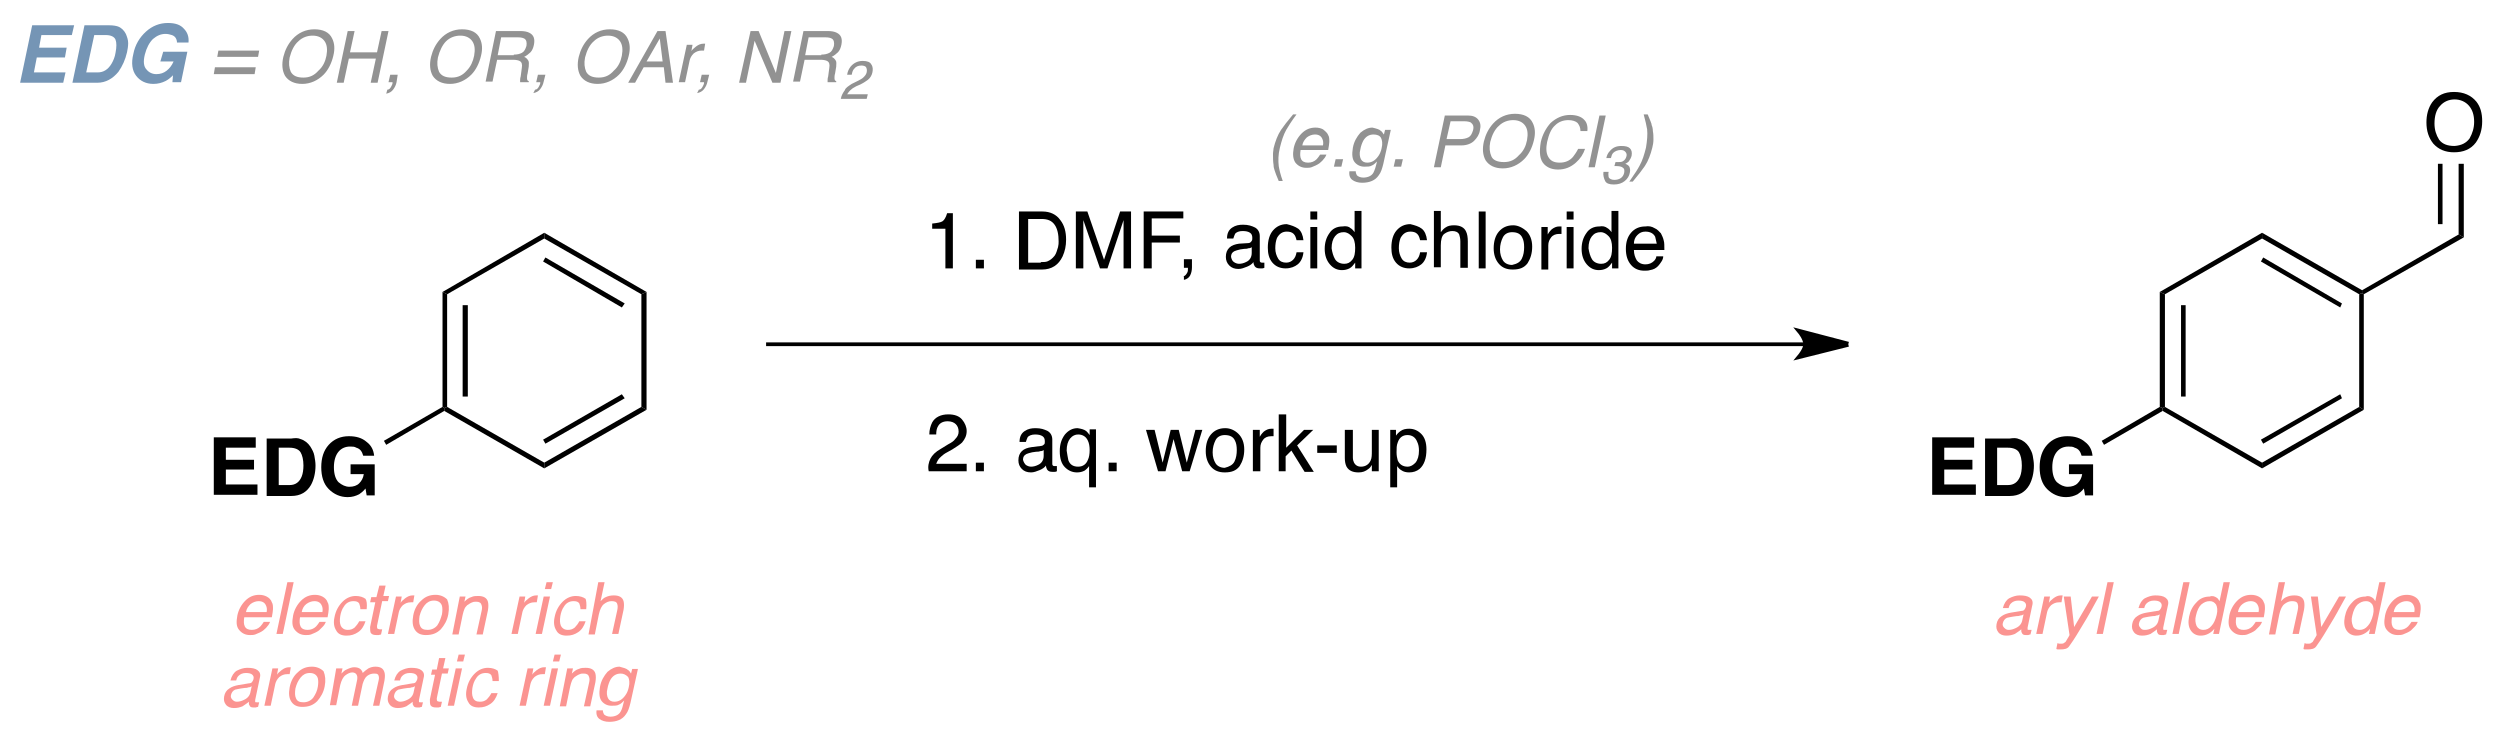 <?xml version="1.0" encoding="utf-8"?>
<!-- Generator: Adobe Illustrator 15.1.0, SVG Export Plug-In . SVG Version: 6.00 Build 0)  -->
<!DOCTYPE svg PUBLIC "-//W3C//DTD SVG 1.1//EN" "http://www.w3.org/Graphics/SVG/1.1/DTD/svg11.dtd">
<svg version="1.1" id="Layer_1" xmlns="http://www.w3.org/2000/svg" xmlns:xlink="http://www.w3.org/1999/xlink" x="0px" y="0px"
	 width="435px" height="127px" viewBox="0 0 435 127" style="enable-background:new 0 0 435 127;" xml:space="preserve">
<style type="text/css">
<![CDATA[
	.st0{clip-path:url(#SVGID_2_);}
	.st1{clip-path:url(#SVGID_4_);}
	.st2{fill:#929292;}
	.st3{fill:#FB9491;}
	.st4{clip-path:url(#SVGID_4_);fill:none;stroke:#000000;stroke-width:0.85;stroke-miterlimit:10;}
	.st5{fill:#7595B5;}
	.st6{clip-path:url(#SVGID_4_);fill:none;stroke:#000000;stroke-width:0.65;stroke-miterlimit:10;}
]]>
</style>
<g>
	<defs>
		<rect id="SVGID_1_" width="435" height="127"/>
	</defs>
	<clipPath id="SVGID_2_">
		<use xlink:href="#SVGID_1_"  style="overflow:visible;"/>
	</clipPath>
	<g class="st0">
		<defs>
			<rect id="SVGID_3_" width="435" height="127"/>
		</defs>
		<clipPath id="SVGID_4_">
			<use xlink:href="#SVGID_3_"  style="overflow:visible;"/>
		</clipPath>
		<line class="st6" x1="314.3" y1="59.9" x2="133.3" y2="59.9"/>
		<path class="st1" d="M321.6,59.9l-8.4,2.1c0,0,1-1.2,1-2.1c0-1-1-2.2-1-2.2L321.6,59.9"/>
		<path class="st4" d="M321.6,59.9l-8.4,2.1c0,0,1-1.2,1-2.1c0-1-1-2.2-1-2.2L321.6,59.9"/>
		<g class="st1">
			<path class="st3" d="M47.3,104.8c0.2,0.3,0.2,0.7,0.2,1.2c0,0.3-0.1,0.8-0.2,1.4h-4.8c-0.1,0.7-0.1,1.2,0.1,1.6
				c0.2,0.4,0.6,0.6,1.2,0.6c0.6,0,1.1-0.2,1.5-0.6c0.2-0.2,0.4-0.5,0.6-0.8H47c-0.1,0.2-0.2,0.5-0.5,0.8c-0.2,0.3-0.5,0.5-0.7,0.7
				c-0.4,0.3-0.9,0.5-1.4,0.7c-0.3,0.1-0.6,0.1-0.9,0.1c-0.8,0-1.4-0.3-1.9-0.9s-0.5-1.4-0.3-2.5c0.2-1,0.7-1.9,1.4-2.6
				c0.7-0.7,1.5-1,2.4-1c0.5,0,0.9,0.1,1.3,0.3S47.2,104.4,47.3,104.8z M46.4,106.5c0.1-0.5,0-0.9-0.1-1.1c-0.2-0.5-0.6-0.8-1.3-0.8
				c-0.5,0-1,0.2-1.4,0.5c-0.4,0.4-0.7,0.8-0.8,1.4H46.4z"/>
			<path class="st3" d="M50,101.3h1.1l-1.9,9h-1.1L50,101.3z"/>
			<path class="st3" d="M57,104.8c0.2,0.3,0.2,0.7,0.2,1.2c0,0.3-0.1,0.8-0.2,1.4h-4.8c-0.1,0.7-0.1,1.2,0.1,1.6
				c0.2,0.4,0.6,0.6,1.2,0.6c0.6,0,1.1-0.2,1.5-0.6c0.2-0.2,0.4-0.5,0.6-0.8h1.1c-0.1,0.2-0.2,0.5-0.5,0.8s-0.5,0.5-0.7,0.7
				c-0.4,0.3-0.9,0.5-1.4,0.7c-0.3,0.1-0.6,0.1-0.9,0.1c-0.8,0-1.4-0.3-1.9-0.9s-0.5-1.4-0.3-2.5c0.2-1,0.7-1.9,1.4-2.6
				c0.7-0.7,1.5-1,2.4-1c0.5,0,0.9,0.1,1.3,0.3S56.9,104.4,57,104.8z M56.1,106.5c0.1-0.5,0-0.9-0.1-1.1c-0.2-0.5-0.6-0.8-1.3-0.8
				c-0.5,0-1,0.2-1.4,0.5s-0.7,0.8-0.8,1.4H56.1z"/>
			<path class="st3" d="M63.8,106h-1.1c0-0.4-0.1-0.7-0.2-1c-0.2-0.3-0.5-0.4-1-0.4c-0.7,0-1.3,0.3-1.7,1c-0.3,0.4-0.5,1-0.6,1.6
				c-0.1,0.7-0.1,1.2,0.1,1.7c0.2,0.4,0.6,0.7,1.2,0.7c0.5,0,0.8-0.1,1.2-0.4c0.3-0.3,0.6-0.7,0.8-1.1h1.1c-0.3,0.9-0.7,1.5-1.3,1.9
				c-0.6,0.4-1.2,0.6-2,0.6c-0.9,0-1.5-0.3-1.8-0.9c-0.4-0.6-0.5-1.4-0.3-2.3c0.2-1.1,0.7-2,1.4-2.7s1.5-1,2.3-1
				c0.7,0,1.3,0.2,1.7,0.5C63.8,104.5,63.9,105.1,63.8,106z"/>
			<path class="st3" d="M66,101.9h1.1l-0.4,1.8h1l-0.2,0.9h-1l-0.9,4.3c0,0.2,0,0.4,0.1,0.5c0.1,0,0.2,0.1,0.4,0.1
				c0.1,0,0.1,0,0.2,0c0.1,0,0.1,0,0.2,0l-0.2,0.9c-0.1,0-0.3,0.1-0.4,0.1c-0.1,0-0.3,0-0.4,0c-0.5,0-0.8-0.1-1-0.4
				c-0.1-0.3-0.1-0.6-0.1-1l0.9-4.3h-0.9l0.2-0.9h0.9L66,101.9z"/>
			<path class="st3" d="M68.9,103.8h1l-0.2,1.1c0.1-0.2,0.4-0.5,0.8-0.8c0.4-0.3,0.8-0.5,1.3-0.5c0,0,0.1,0,0.1,0c0,0,0.1,0,0.2,0
				l-0.2,1.2c-0.1,0-0.1,0-0.2,0s-0.1,0-0.2,0c-0.6,0-1,0.2-1.4,0.5c-0.4,0.4-0.6,0.8-0.7,1.2l-0.8,3.8h-1.1L68.9,103.8z"/>
			<path class="st3" d="M78,106.9c-0.2,1.1-0.7,1.9-1.3,2.6c-0.7,0.7-1.5,1-2.6,1c-0.9,0-1.5-0.3-1.9-0.9c-0.4-0.6-0.5-1.4-0.3-2.5
				c0.2-1.1,0.7-2,1.4-2.6c0.7-0.7,1.5-1,2.5-1c0.8,0,1.5,0.3,2,0.8C78.1,105,78.2,105.8,78,106.9z M76.9,106.9
				c0.1-0.6,0.1-1.1,0-1.5c-0.2-0.6-0.7-0.9-1.4-0.9c-0.7,0-1.2,0.3-1.6,0.8s-0.7,1.1-0.9,1.9c-0.1,0.7-0.1,1.3,0.1,1.7
				c0.2,0.5,0.6,0.7,1.3,0.7c0.7,0,1.3-0.3,1.7-0.8C76.5,108.2,76.7,107.6,76.9,106.9z"/>
			<path class="st3" d="M80,103.8h1l-0.2,0.9c0.4-0.4,0.8-0.7,1.2-0.8c0.4-0.2,0.8-0.2,1.2-0.2c0.9,0,1.5,0.3,1.7,1
				c0.1,0.4,0.1,0.9,0,1.5l-0.9,4.2h-1.1l0.9-4.1c0.1-0.4,0.1-0.7,0-1c-0.1-0.4-0.4-0.6-0.9-0.6c-0.3,0-0.5,0-0.7,0.1
				c-0.3,0.1-0.6,0.3-0.9,0.5c-0.2,0.2-0.4,0.4-0.5,0.7c-0.1,0.2-0.2,0.6-0.3,1l-0.7,3.4h-1.1L80,103.8z"/>
			<path class="st3" d="M90.4,103.8h1l-0.2,1.1c0.1-0.2,0.4-0.5,0.8-0.8c0.4-0.3,0.8-0.5,1.3-0.5c0,0,0.1,0,0.1,0c0,0,0.1,0,0.2,0
				l-0.2,1.2c-0.1,0-0.1,0-0.2,0s-0.1,0-0.2,0c-0.6,0-1,0.2-1.4,0.5c-0.4,0.4-0.6,0.8-0.7,1.2l-0.8,3.8h-1.1L90.4,103.8z"/>
			<path class="st3" d="M94.6,103.8h1.1l-1.4,6.5h-1.1L94.6,103.8z M95.1,101.3h1.1l-0.3,1.2h-1.1L95.1,101.3z"/>
			<path class="st3" d="M102,106H101c0-0.4-0.1-0.7-0.2-1c-0.2-0.3-0.5-0.4-1-0.4c-0.7,0-1.3,0.3-1.7,1c-0.3,0.4-0.5,1-0.6,1.6
				c-0.1,0.7-0.1,1.2,0.1,1.7c0.2,0.4,0.6,0.7,1.2,0.7c0.5,0,0.8-0.1,1.2-0.4c0.3-0.3,0.6-0.7,0.8-1.1h1.1c-0.3,0.9-0.7,1.5-1.3,1.9
				c-0.6,0.4-1.2,0.6-2,0.6c-0.9,0-1.5-0.3-1.8-0.9c-0.4-0.6-0.5-1.4-0.3-2.3c0.2-1.1,0.7-2,1.4-2.7s1.5-1,2.3-1
				c0.7,0,1.3,0.2,1.7,0.5C102,104.5,102.1,105.1,102,106z"/>
			<path class="st3" d="M104.1,101.3h1.1l-0.7,3.3c0.3-0.3,0.6-0.6,0.9-0.7c0.4-0.2,0.9-0.3,1.4-0.3c0.9,0,1.5,0.3,1.7,1
				c0.1,0.4,0.1,0.9,0,1.5l-0.9,4.2h-1.1l0.9-4.1c0.1-0.5,0.1-0.8,0-1.1c-0.1-0.4-0.5-0.5-1-0.5c-0.5,0-0.9,0.2-1.3,0.5
				s-0.7,0.9-0.9,1.8l-0.7,3.5h-1.1L104.1,101.3z"/>
		</g>
		<g class="st1">
			<path class="st3" d="M43.3,118.9c0.3,0,0.5-0.1,0.6-0.3c0.1-0.1,0.1-0.2,0.2-0.4c0.1-0.4,0-0.6-0.2-0.8c-0.2-0.2-0.6-0.3-1.1-0.3
				c-0.6,0-1,0.2-1.3,0.5c-0.2,0.2-0.3,0.4-0.4,0.8h-1c0.2-0.8,0.6-1.4,1.1-1.7c0.6-0.3,1.2-0.5,1.8-0.5c0.8,0,1.4,0.1,1.8,0.4
				s0.6,0.7,0.4,1.4l-0.8,3.8c0,0.1,0,0.2,0,0.3c0,0.1,0.1,0.1,0.3,0.1c0,0,0.1,0,0.2,0s0.1,0,0.2,0l-0.2,0.8
				c-0.2,0-0.3,0.1-0.4,0.1c-0.1,0-0.2,0-0.4,0c-0.4,0-0.6-0.1-0.7-0.4c-0.1-0.1-0.1-0.3-0.1-0.6c-0.3,0.3-0.7,0.5-1.1,0.8
				c-0.5,0.2-0.9,0.3-1.5,0.3c-0.6,0-1.1-0.2-1.4-0.6c-0.3-0.4-0.4-0.8-0.3-1.4c0.1-0.6,0.4-1.1,0.9-1.4c0.4-0.3,1-0.5,1.6-0.6
				L43.3,118.9z M41.2,122.1c0.4,0,0.8-0.1,1.2-0.3c0.7-0.3,1.1-0.8,1.2-1.5l0.2-0.9c-0.2,0.1-0.3,0.2-0.6,0.2
				c-0.2,0.1-0.4,0.1-0.6,0.1l-0.7,0.1c-0.4,0.1-0.7,0.1-1,0.2c-0.4,0.2-0.6,0.5-0.7,0.9c-0.1,0.3,0,0.6,0.2,0.8
				S40.8,122.1,41.2,122.1z"/>
			<path class="st3" d="M47.4,116.3h1l-0.2,1.1c0.1-0.2,0.4-0.5,0.8-0.8c0.4-0.3,0.8-0.5,1.3-0.5c0,0,0.1,0,0.1,0c0,0,0.1,0,0.2,0
				l-0.2,1.2c-0.1,0-0.1,0-0.2,0s-0.1,0-0.2,0c-0.6,0-1,0.2-1.4,0.5c-0.4,0.4-0.6,0.8-0.7,1.2l-0.8,3.8H46L47.4,116.3z"/>
			<path class="st3" d="M56.5,119.4c-0.2,1.1-0.7,1.9-1.3,2.6c-0.7,0.7-1.5,1-2.6,1c-0.9,0-1.5-0.3-1.9-0.9s-0.5-1.4-0.3-2.5
				c0.2-1.1,0.7-2,1.4-2.6c0.7-0.7,1.5-1,2.5-1c0.8,0,1.5,0.3,2,0.8C56.6,117.5,56.7,118.4,56.5,119.4z M55.3,119.5
				c0.1-0.6,0.1-1.1,0-1.5c-0.2-0.6-0.7-0.9-1.4-0.9c-0.7,0-1.2,0.3-1.6,0.8c-0.4,0.5-0.7,1.1-0.9,1.9c-0.1,0.7-0.1,1.3,0.1,1.7
				c0.2,0.5,0.6,0.7,1.3,0.7c0.7,0,1.3-0.3,1.7-0.8C54.9,120.8,55.2,120.2,55.3,119.5z"/>
			<path class="st3" d="M58.5,116.3h1.1l-0.2,0.9c0.3-0.3,0.6-0.6,0.9-0.7c0.4-0.2,0.9-0.4,1.3-0.4c0.5,0,0.9,0.1,1.2,0.4
				c0.1,0.1,0.3,0.4,0.3,0.6c0.3-0.3,0.7-0.6,1-0.8c0.4-0.2,0.8-0.3,1.2-0.3c0.9,0,1.4,0.3,1.6,1c0.1,0.3,0.1,0.8,0,1.4l-0.9,4.4
				h-1.1l1-4.5c0.1-0.4,0-0.7-0.1-0.9c-0.2-0.2-0.4-0.2-0.7-0.2c-0.4,0-0.8,0.1-1.2,0.4c-0.4,0.3-0.6,0.8-0.8,1.4l-0.8,3.8h-1.1
				l0.9-4.3c0.1-0.4,0.1-0.8,0-1c-0.1-0.3-0.4-0.5-0.8-0.5c-0.4,0-0.8,0.2-1.2,0.5c-0.4,0.3-0.7,0.9-0.9,1.7l-0.7,3.5h-1.1
				L58.5,116.3z"/>
			<path class="st3" d="M71.8,118.9c0.3,0,0.5-0.1,0.6-0.3c0.1-0.1,0.1-0.2,0.2-0.4c0.1-0.4,0-0.6-0.2-0.8c-0.2-0.2-0.6-0.3-1.1-0.3
				c-0.6,0-1,0.2-1.3,0.5c-0.2,0.2-0.3,0.4-0.4,0.8h-1c0.2-0.8,0.6-1.4,1.1-1.7c0.6-0.3,1.2-0.5,1.8-0.5c0.8,0,1.4,0.1,1.8,0.4
				s0.6,0.7,0.4,1.4l-0.8,3.8c0,0.1,0,0.2,0,0.3c0,0.1,0.1,0.1,0.3,0.1c0,0,0.1,0,0.2,0s0.1,0,0.2,0l-0.2,0.8
				c-0.2,0-0.3,0.1-0.4,0.1c-0.1,0-0.2,0-0.4,0c-0.4,0-0.6-0.1-0.7-0.4c-0.1-0.1-0.1-0.3-0.1-0.6c-0.3,0.3-0.7,0.5-1.1,0.8
				c-0.5,0.2-0.9,0.3-1.5,0.3c-0.6,0-1.1-0.2-1.4-0.6c-0.3-0.4-0.4-0.8-0.3-1.4c0.1-0.6,0.4-1.1,0.9-1.4c0.4-0.3,1-0.5,1.6-0.6
				L71.8,118.9z M69.6,122.1c0.4,0,0.8-0.1,1.2-0.3c0.7-0.3,1.1-0.8,1.2-1.5l0.2-0.9c-0.2,0.1-0.3,0.2-0.6,0.2
				c-0.2,0.1-0.4,0.1-0.6,0.1l-0.7,0.1c-0.4,0.1-0.7,0.1-1,0.2c-0.4,0.2-0.6,0.5-0.7,0.9c-0.1,0.3,0,0.6,0.2,0.8
				S69.3,122.1,69.6,122.1z"/>
			<path class="st3" d="M76.4,114.5h1.1l-0.4,1.8h1l-0.2,0.9h-1l-0.9,4.3c0,0.2,0,0.4,0.1,0.5c0.1,0,0.2,0.1,0.4,0.1
				c0.1,0,0.1,0,0.2,0c0.1,0,0.1,0,0.2,0l-0.2,0.9c-0.1,0-0.3,0.1-0.4,0.1c-0.1,0-0.3,0-0.4,0c-0.5,0-0.8-0.1-1-0.4
				c-0.1-0.3-0.1-0.6-0.1-1l0.9-4.3H75l0.2-0.9H76L76.4,114.5z"/>
			<path class="st3" d="M79.3,116.3h1.1l-1.4,6.5h-1.1L79.3,116.3z M79.8,113.9h1.1l-0.3,1.2h-1.1L79.8,113.9z"/>
			<path class="st3" d="M86.8,118.5h-1.1c0-0.4-0.1-0.7-0.2-1c-0.2-0.3-0.5-0.4-1-0.4c-0.7,0-1.3,0.3-1.7,1c-0.3,0.4-0.5,1-0.6,1.6
				c-0.1,0.7-0.1,1.2,0.1,1.7s0.6,0.7,1.2,0.7c0.5,0,0.8-0.1,1.2-0.4c0.3-0.3,0.6-0.7,0.8-1.1h1.1c-0.3,0.9-0.7,1.5-1.3,1.9
				c-0.6,0.4-1.2,0.6-2,0.6c-0.9,0-1.5-0.3-1.8-0.9c-0.4-0.6-0.5-1.4-0.3-2.3c0.2-1.1,0.7-2,1.4-2.7s1.5-1,2.3-1
				c0.7,0,1.3,0.2,1.7,0.5C86.7,117,86.8,117.6,86.8,118.5z"/>
			<path class="st3" d="M91.8,116.3h1l-0.2,1.1c0.1-0.2,0.4-0.5,0.8-0.8c0.4-0.3,0.8-0.5,1.3-0.5c0,0,0.1,0,0.1,0c0,0,0.1,0,0.2,0
				l-0.2,1.2c-0.1,0-0.1,0-0.2,0s-0.1,0-0.2,0c-0.6,0-1,0.2-1.4,0.5c-0.4,0.4-0.6,0.8-0.7,1.2l-0.8,3.8h-1.1L91.8,116.3z"/>
			<path class="st3" d="M96,116.3h1.1l-1.4,6.5h-1.1L96,116.3z M96.5,113.9h1.1l-0.3,1.2h-1.1L96.5,113.9z"/>
			<path class="st3" d="M98.7,116.3h1l-0.2,0.9c0.4-0.4,0.8-0.7,1.2-0.8c0.4-0.2,0.8-0.2,1.2-0.2c0.9,0,1.5,0.3,1.7,1
				c0.1,0.4,0.1,0.9,0,1.5l-0.9,4.2h-1.1l0.9-4.1c0.1-0.4,0.1-0.7,0-1c-0.1-0.4-0.4-0.6-0.9-0.6c-0.3,0-0.5,0-0.7,0.1
				c-0.3,0.1-0.6,0.3-0.9,0.5c-0.2,0.2-0.4,0.4-0.5,0.7c-0.1,0.2-0.2,0.6-0.3,1l-0.7,3.4h-1.1L98.7,116.3z"/>
			<path class="st3" d="M109.3,116.6c0.2,0.1,0.3,0.3,0.5,0.6l0.2-0.8h1l-1.3,5.9c-0.2,0.8-0.4,1.5-0.8,2c-0.6,0.9-1.6,1.3-2.9,1.3
				c-0.7,0-1.3-0.2-1.7-0.5c-0.4-0.3-0.6-0.8-0.5-1.5h1.1c0,0.3,0.1,0.5,0.2,0.7c0.2,0.2,0.6,0.4,1.1,0.4c0.8,0,1.5-0.3,1.8-0.9
				c0.2-0.3,0.4-1,0.6-1.9c-0.3,0.3-0.6,0.6-0.9,0.7c-0.3,0.2-0.8,0.2-1.3,0.2c-0.7,0-1.3-0.3-1.7-0.8c-0.4-0.5-0.5-1.3-0.3-2.5
				c0.2-1.1,0.7-1.9,1.3-2.6c0.7-0.6,1.4-0.9,2.1-0.9C108.5,116.2,109,116.3,109.3,116.6z M108,117.2c-0.8,0-1.4,0.4-1.8,1.1
				c-0.2,0.4-0.4,0.9-0.5,1.5c-0.2,0.7-0.1,1.3,0.1,1.7s0.6,0.6,1.1,0.6c0.8,0,1.4-0.4,1.9-1.1c0.3-0.4,0.5-0.9,0.6-1.4
				c0.2-0.8,0.1-1.4-0.1-1.8C108.9,117.4,108.5,117.2,108,117.2z"/>
		</g>
		<g class="st1">
			<path class="st2" d="M225.6,19.9c-0.9,1.2-1.5,2.2-1.8,2.7c-0.5,0.9-0.8,1.9-1.1,3.1c-0.3,1.2-0.3,2.3-0.2,3.2
				c0.1,0.6,0.3,1.5,0.7,2.6h-0.7c-0.4-0.9-0.6-1.5-0.7-1.8c-0.1-0.3-0.2-0.6-0.2-1c-0.1-0.6-0.1-1.2-0.1-1.9c0-0.4,0.1-0.7,0.1-1
				c0.3-1.2,0.7-2.3,1.3-3.2c0.4-0.6,1.1-1.5,2.1-2.7H225.6z"/>
			<path class="st2" d="M231.1,23.5c0.2,0.3,0.2,0.7,0.2,1.2c0,0.3-0.1,0.8-0.2,1.4h-4.8c-0.1,0.7-0.1,1.2,0.1,1.6s0.6,0.6,1.2,0.6
				c0.6,0,1.1-0.2,1.5-0.6c0.2-0.2,0.4-0.5,0.6-0.8h1.1c-0.1,0.2-0.2,0.5-0.5,0.8c-0.2,0.3-0.5,0.5-0.7,0.7
				c-0.4,0.3-0.9,0.5-1.4,0.7c-0.3,0.1-0.6,0.1-0.9,0.1c-0.8,0-1.4-0.3-1.9-0.9c-0.4-0.6-0.5-1.4-0.3-2.5c0.2-1,0.7-1.9,1.4-2.6
				c0.7-0.7,1.5-1,2.4-1c0.5,0,0.9,0.1,1.3,0.3C230.7,22.9,231,23.2,231.1,23.5z M230.2,25.3c0.1-0.5,0-0.9-0.1-1.1
				c-0.2-0.5-0.6-0.8-1.3-0.8c-0.5,0-1,0.2-1.4,0.5c-0.4,0.4-0.7,0.8-0.8,1.4H230.2z"/>
			<path class="st2" d="M232.4,27.7h1.3l-0.3,1.3h-1.3L232.4,27.7z"/>
			<path class="st2" d="M240.3,22.8c0.2,0.1,0.3,0.4,0.5,0.6l0.2-0.8h1l-1.3,5.9c-0.2,0.8-0.4,1.5-0.8,2c-0.6,0.9-1.6,1.3-2.9,1.3
				c-0.7,0-1.3-0.2-1.7-0.5c-0.4-0.3-0.6-0.8-0.5-1.5h1.1c0,0.3,0.1,0.5,0.2,0.7c0.2,0.2,0.6,0.4,1.1,0.4c0.8,0,1.5-0.3,1.8-0.9
				c0.2-0.4,0.4-1,0.6-1.9c-0.3,0.3-0.6,0.6-0.9,0.7c-0.3,0.2-0.8,0.2-1.3,0.2c-0.7,0-1.3-0.3-1.7-0.8s-0.5-1.3-0.3-2.5
				c0.2-1.1,0.7-1.9,1.3-2.6c0.7-0.6,1.4-0.9,2.1-0.9C239.6,22.4,240,22.5,240.3,22.8z M239,23.4c-0.8,0-1.4,0.4-1.8,1.1
				c-0.2,0.4-0.4,0.9-0.5,1.5c-0.2,0.7-0.1,1.3,0.1,1.7c0.2,0.4,0.6,0.6,1.1,0.6c0.8,0,1.4-0.4,1.9-1.1c0.3-0.4,0.5-0.9,0.6-1.4
				c0.2-0.8,0.1-1.4-0.1-1.8S239.6,23.4,239,23.4z"/>
			<path class="st2" d="M242.8,27.7h1.3l-0.3,1.3h-1.3L242.8,27.7z"/>
			<path class="st2" d="M251.4,20.1h4c0.8,0,1.4,0.2,1.8,0.7s0.5,1.1,0.3,1.9c-0.1,0.7-0.5,1.3-1,1.8c-0.5,0.5-1.3,0.8-2.2,0.8h-2.8
				l-0.8,3.8h-1.2L251.4,20.1z M255.9,21.3c-0.2-0.1-0.6-0.2-1.1-0.2h-2.4l-0.7,3.1h2.4c0.5,0,1-0.1,1.4-0.3
				c0.4-0.2,0.6-0.6,0.8-1.2C256.5,22,256.3,21.6,255.9,21.3z"/>
			<path class="st2" d="M266.7,21.4c0.4,0.8,0.5,1.8,0.2,3c-0.3,1.3-0.9,2.5-1.7,3.3c-1,1-2.3,1.6-3.7,1.6c-1.4,0-2.4-0.5-3-1.4
				c-0.5-0.9-0.6-2-0.3-3.3c0.3-1.2,0.8-2.2,1.6-3.1c1-1.1,2.3-1.7,3.8-1.7C265.1,19.8,266.2,20.3,266.7,21.4z M265.7,24.4
				c0.2-1.1,0.1-1.9-0.3-2.5c-0.4-0.6-1.1-1-2.1-1c-0.9,0-1.8,0.3-2.5,1c-0.7,0.6-1.2,1.6-1.5,2.8c-0.2,1-0.1,1.8,0.2,2.5
				s1.1,1,2.2,1c1.1,0,1.9-0.4,2.6-1.2C265.1,26.3,265.5,25.4,265.7,24.4z"/>
			<path class="st2" d="M276.2,22.8H275c0-0.6-0.2-1-0.5-1.4c-0.3-0.3-0.9-0.5-1.6-0.5c-0.9,0-1.7,0.3-2.3,0.9
				c-0.7,0.6-1.1,1.6-1.4,2.9c-0.2,1-0.2,1.9,0.2,2.6c0.4,0.7,1,1,2,1c0.9,0,1.7-0.3,2.3-1c0.3-0.4,0.6-0.8,0.9-1.4h1.2
				c-0.3,0.9-0.8,1.7-1.6,2.4c-0.9,0.8-1.9,1.2-3.1,1.2c-1,0-1.8-0.3-2.4-0.9c-0.8-0.8-0.9-2.1-0.6-3.9c0.3-1.3,0.9-2.4,1.7-3.3
				c1-0.9,2.1-1.4,3.4-1.4c1.1,0,2,0.3,2.5,0.9C276.1,21.3,276.3,22,276.2,22.8z"/>
			<path class="st2" d="M278.3,20.1h1.1l-1.9,9h-1.1L278.3,20.1z"/>
		</g>
		<g class="st1">
			<path class="st2" d="M279,29.9h0.9c-0.1,0.4,0,0.7,0,0.9c0.1,0.3,0.5,0.5,1,0.5c0.4,0,0.8-0.1,1.1-0.3c0.3-0.2,0.5-0.5,0.6-0.9
				c0.1-0.5,0-0.8-0.2-0.9c-0.2-0.2-0.6-0.3-1.1-0.3c-0.1,0-0.1,0-0.2,0c-0.1,0-0.1,0-0.2,0l0.2-0.7c0.1,0,0.2,0,0.2,0s0.1,0,0.2,0
				c0.3,0,0.6,0,0.8-0.1c0.4-0.2,0.6-0.5,0.7-0.9c0.1-0.3,0-0.6-0.2-0.8c-0.2-0.2-0.4-0.3-0.8-0.3c-0.5,0-1,0.2-1.3,0.5
				c-0.2,0.2-0.3,0.5-0.4,0.9h-0.8c0.1-0.5,0.3-0.9,0.6-1.2c0.5-0.6,1.1-0.9,2-0.9c0.7,0,1.2,0.1,1.5,0.4c0.3,0.3,0.4,0.7,0.3,1.3
				c-0.1,0.4-0.3,0.7-0.5,1c-0.2,0.2-0.4,0.3-0.6,0.4c0.3,0.1,0.6,0.3,0.7,0.5s0.2,0.6,0.1,1c-0.1,0.6-0.4,1.1-0.9,1.5
				s-1.1,0.6-1.9,0.6c-0.8,0-1.3-0.2-1.5-0.6S278.9,30.5,279,29.9z"/>
		</g>
		<g class="st1">
			<path class="st2" d="M283.5,31.6c0.9-1.3,1.5-2.2,1.8-2.8c0.5-0.9,0.8-1.9,1.1-3.1c0.2-1.2,0.3-2.3,0.2-3.2
				c-0.1-0.6-0.3-1.5-0.6-2.6h0.7c0.4,1,0.7,1.6,0.7,1.9c0.1,0.2,0.2,0.6,0.2,1c0.1,0.5,0.1,1,0.1,1.5c0,0.5-0.1,1-0.2,1.4
				c-0.3,1.2-0.7,2.3-1.3,3.2c-0.4,0.6-1.1,1.5-2.1,2.7H283.5z"/>
		</g>
		<g class="st1">
			<path d="M162.2,39.8v-0.9c0.9-0.1,1.5-0.2,1.8-0.4c0.3-0.2,0.6-0.7,0.8-1.4h1v9.6h-1.3v-6.9H162.2z"/>
			<path d="M169.8,45.2h1.4v1.5h-1.4V45.2z"/>
			<path d="M177.4,36.8h4c1.3,0,2.4,0.5,3.1,1.5c0.7,0.9,1,2,1,3.4c0,1.1-0.2,2-0.6,2.9c-0.7,1.5-1.9,2.3-3.6,2.3h-4V36.8z
				 M181.1,45.6c0.4,0,0.8,0,1.1-0.1c0.5-0.2,0.9-0.5,1.3-1c0.3-0.4,0.4-0.9,0.6-1.5c0.1-0.4,0.1-0.7,0.1-1c0-1.2-0.2-2.2-0.7-2.9
				c-0.5-0.7-1.2-1-2.3-1h-2.3v7.6H181.1z"/>
			<path d="M187.3,36.8h1.9l2.9,8.4l2.8-8.4h1.9v9.9h-1.3v-5.9c0-0.2,0-0.5,0-1c0-0.5,0-1,0-1.5l-2.8,8.4h-1.3l-2.9-8.4v0.3
				c0,0.2,0,0.6,0,1.1c0,0.5,0,0.9,0,1.1v5.9h-1.3V36.8z"/>
			<path d="M199,36.8h6.9V38h-5.5v3h4.9v1.2h-4.9v4.5H199V36.8z"/>
			<path d="M205.9,48.1c0.3-0.1,0.5-0.3,0.7-0.7c0.1-0.2,0.1-0.4,0.1-0.6c0,0,0-0.1,0-0.1c0,0,0-0.1,0-0.1h-0.7v-1.5h1.4v1.4
				c0,0.5-0.1,1-0.3,1.4c-0.2,0.4-0.6,0.7-1.1,0.8V48.1z"/>
			<path d="M217.2,42.3c0.3,0,0.5-0.2,0.6-0.4c0.1-0.1,0.1-0.3,0.1-0.5c0-0.4-0.1-0.7-0.4-0.9c-0.3-0.2-0.7-0.3-1.3-0.3
				c-0.6,0-1.1,0.2-1.3,0.5c-0.1,0.2-0.2,0.5-0.3,0.8h-1.1c0-0.9,0.3-1.5,0.9-1.9c0.6-0.4,1.2-0.5,1.9-0.5c0.9,0,1.5,0.2,2.1,0.5
				c0.5,0.3,0.8,0.8,0.8,1.5v4.2c0,0.1,0,0.2,0.1,0.3c0.1,0.1,0.2,0.1,0.3,0.1c0.1,0,0.1,0,0.2,0c0.1,0,0.1,0,0.2,0v0.9
				c-0.2,0.1-0.3,0.1-0.4,0.1c-0.1,0-0.2,0-0.4,0c-0.4,0-0.7-0.1-0.9-0.4c-0.1-0.2-0.2-0.4-0.2-0.7c-0.2,0.3-0.6,0.6-1.1,0.8
				c-0.5,0.2-1,0.4-1.5,0.4c-0.7,0-1.2-0.2-1.6-0.6c-0.4-0.4-0.6-0.9-0.6-1.5c0-0.7,0.2-1.2,0.6-1.6s1-0.6,1.7-0.7L217.2,42.3z
				 M214.7,45.6c0.3,0.2,0.6,0.3,0.9,0.3c0.4,0,0.8-0.1,1.2-0.3c0.7-0.3,1-0.9,1-1.6v-1c-0.1,0.1-0.3,0.2-0.6,0.2
				c-0.2,0.1-0.5,0.1-0.7,0.1l-0.7,0.1c-0.4,0.1-0.8,0.2-1,0.3c-0.4,0.2-0.6,0.5-0.6,1C214.3,45.1,214.4,45.4,214.7,45.6z"/>
			<path d="M225.9,39.8c0.5,0.4,0.8,1.1,0.9,2h-1.2c-0.1-0.4-0.2-0.8-0.5-1.1c-0.3-0.3-0.7-0.4-1.2-0.4c-0.8,0-1.3,0.4-1.7,1.1
				c-0.2,0.5-0.3,1.1-0.3,1.8c0,0.7,0.2,1.3,0.5,1.8c0.3,0.5,0.8,0.7,1.4,0.7c0.5,0,0.9-0.2,1.2-0.5s0.5-0.7,0.6-1.3h1.2
				c-0.1,1-0.5,1.7-1,2.1c-0.5,0.4-1.2,0.7-2.1,0.7c-0.9,0-1.7-0.3-2.3-1c-0.6-0.7-0.8-1.6-0.8-2.6c0-1.3,0.3-2.3,0.9-3
				c0.6-0.7,1.4-1.1,2.4-1.1C224.7,39.2,225.3,39.4,225.9,39.8z"/>
			<path d="M228,36.8h1.2v1.4H228V36.8z M228,39.5h1.2v7.2H228V39.5z"/>
			<path d="M235,39.7c0.2,0.1,0.5,0.4,0.7,0.7v-3.7h1.2v10h-1.1v-1c-0.3,0.4-0.6,0.8-1,1S234,47,233.5,47c-0.8,0-1.5-0.3-2.1-1
				c-0.6-0.7-0.9-1.6-0.9-2.7c0-1.1,0.3-2,0.8-2.7c0.5-0.8,1.3-1.2,2.3-1.2C234.2,39.3,234.7,39.4,235,39.7z M232.3,45.1
				c0.3,0.5,0.9,0.8,1.6,0.8c0.6,0,1-0.2,1.4-0.7c0.4-0.5,0.5-1.2,0.5-2.1c0-0.9-0.2-1.6-0.6-2c-0.4-0.4-0.8-0.7-1.4-0.7
				c-0.6,0-1.1,0.2-1.5,0.7c-0.4,0.5-0.6,1.2-0.6,2.1C231.8,43.9,232,44.6,232.3,45.1z"/>
			<path d="M247.4,39.8c0.5,0.4,0.8,1.1,0.9,2h-1.2c-0.1-0.4-0.2-0.8-0.5-1.1c-0.3-0.3-0.7-0.4-1.2-0.4c-0.8,0-1.3,0.4-1.7,1.1
				c-0.2,0.5-0.3,1.1-0.3,1.8c0,0.7,0.2,1.3,0.5,1.8c0.3,0.5,0.8,0.7,1.4,0.7c0.5,0,0.9-0.2,1.2-0.5s0.5-0.7,0.6-1.3h1.2
				c-0.1,1-0.5,1.7-1,2.1c-0.5,0.4-1.2,0.7-2.1,0.7c-0.9,0-1.7-0.3-2.3-1c-0.6-0.7-0.8-1.6-0.8-2.6c0-1.3,0.3-2.3,0.9-3
				c0.6-0.7,1.4-1.1,2.4-1.1C246.2,39.2,246.9,39.4,247.4,39.8z"/>
			<path d="M249.5,36.7h1.2v3.7c0.3-0.4,0.5-0.6,0.8-0.8c0.4-0.3,0.9-0.4,1.5-0.4c1.1,0,1.8,0.4,2.1,1.1c0.2,0.4,0.3,1,0.3,1.7v4.6
				h-1.3v-4.6c0-0.5-0.1-0.9-0.2-1.2c-0.2-0.4-0.6-0.6-1.2-0.6c-0.5,0-1,0.2-1.4,0.5s-0.6,1-0.6,2v3.8h-1.2V36.7z"/>
			<path d="M257.3,36.8h1.2v9.9h-1.2V36.8z"/>
			<path d="M265.6,40.2c0.6,0.6,1,1.5,1,2.7c0,1.2-0.3,2.1-0.8,2.9c-0.6,0.8-1.4,1.1-2.6,1.1c-1,0-1.8-0.3-2.4-1s-0.9-1.6-0.9-2.7
				c0-1.2,0.3-2.2,0.9-2.9s1.4-1.1,2.5-1.1C264.1,39.2,264.9,39.6,265.6,40.2z M264.8,45c0.3-0.6,0.4-1.3,0.4-2
				c0-0.7-0.1-1.2-0.3-1.6c-0.3-0.7-0.9-1-1.8-1c-0.7,0-1.3,0.3-1.6,0.9s-0.5,1.3-0.5,2.1c0,0.8,0.2,1.4,0.5,1.9
				c0.3,0.5,0.9,0.8,1.6,0.8C264,45.9,264.5,45.6,264.8,45z"/>
			<path d="M268.1,39.5h1.2v1.3c0.1-0.2,0.3-0.5,0.7-0.9c0.4-0.3,0.8-0.5,1.3-0.5c0,0,0.1,0,0.1,0c0.1,0,0.1,0,0.3,0v1.3
				c-0.1,0-0.1,0-0.2,0c-0.1,0-0.1,0-0.2,0c-0.6,0-1.1,0.2-1.4,0.6c-0.3,0.4-0.5,0.8-0.5,1.4v4.2h-1.2V39.5z"/>
			<path d="M272.6,36.8h1.2v1.4h-1.2V36.8z M272.6,39.5h1.2v7.2h-1.2V39.5z"/>
			<path d="M279.7,39.7c0.2,0.1,0.5,0.4,0.7,0.7v-3.7h1.2v10h-1.1v-1c-0.3,0.4-0.6,0.8-1,1s-0.8,0.3-1.3,0.3c-0.8,0-1.5-0.3-2.1-1
				s-0.9-1.6-0.9-2.7c0-1.1,0.3-2,0.8-2.7c0.5-0.8,1.3-1.2,2.3-1.2C278.9,39.3,279.3,39.4,279.7,39.7z M277,45.1
				c0.3,0.5,0.9,0.8,1.6,0.8c0.6,0,1-0.2,1.4-0.7c0.4-0.5,0.5-1.2,0.5-2.1c0-0.9-0.2-1.6-0.6-2c-0.4-0.4-0.8-0.7-1.4-0.7
				c-0.6,0-1.1,0.2-1.5,0.7c-0.4,0.5-0.6,1.2-0.6,2.1C276.5,43.9,276.7,44.6,277,45.1z"/>
			<path d="M287.9,39.7c0.5,0.2,0.8,0.6,1.1,0.9c0.2,0.4,0.4,0.8,0.5,1.3c0.1,0.3,0.1,0.9,0.1,1.6h-5.3c0,0.7,0.2,1.3,0.5,1.8
				c0.3,0.4,0.8,0.7,1.5,0.7c0.6,0,1.1-0.2,1.5-0.6c0.2-0.2,0.4-0.5,0.4-0.8h1.2c0,0.3-0.1,0.6-0.3,0.9c-0.2,0.3-0.4,0.6-0.6,0.8
				c-0.4,0.4-0.8,0.6-1.4,0.7c-0.3,0.1-0.6,0.1-1,0.1c-0.9,0-1.7-0.3-2.3-1c-0.6-0.7-0.9-1.6-0.9-2.8c0-1.2,0.3-2.1,0.9-2.8
				c0.6-0.7,1.4-1.1,2.5-1.1C286.9,39.3,287.4,39.4,287.9,39.7z M288.3,42.5c-0.1-0.5-0.2-0.9-0.3-1.3c-0.3-0.6-0.9-0.9-1.7-0.9
				c-0.6,0-1,0.2-1.4,0.6c-0.4,0.4-0.6,0.9-0.6,1.5H288.3z"/>
		</g>
		<g class="st1">
			<path d="M161.9,79.8c0.3-0.6,0.9-1.2,1.8-1.7l1.3-0.8c0.6-0.3,1-0.6,1.2-0.9c0.4-0.4,0.6-0.8,0.6-1.3c0-0.6-0.2-1-0.5-1.3
				c-0.3-0.3-0.8-0.5-1.4-0.5c-0.8,0-1.4,0.3-1.7,0.9c-0.2,0.3-0.3,0.8-0.3,1.4h-1.2c0-0.8,0.2-1.5,0.5-2.1c0.5-0.9,1.5-1.4,2.8-1.4
				c1.1,0,1.9,0.3,2.4,0.9s0.8,1.3,0.8,2c0,0.8-0.3,1.4-0.8,2c-0.3,0.3-0.9,0.7-1.7,1.2l-0.9,0.5c-0.4,0.2-0.8,0.5-1,0.7
				c-0.5,0.4-0.7,0.8-0.9,1.3h5.3V82h-6.6C161.4,81.2,161.6,80.4,161.9,79.8z"/>
			<path d="M169.8,80.5h1.4V82h-1.4V80.5z"/>
			<path d="M181.1,77.6c0.3,0,0.5-0.2,0.6-0.3c0.1-0.1,0.1-0.3,0.1-0.5c0-0.4-0.1-0.7-0.4-0.9s-0.7-0.3-1.3-0.3
				c-0.6,0-1.1,0.2-1.3,0.5c-0.1,0.2-0.2,0.5-0.3,0.8h-1.1c0-0.9,0.3-1.5,0.9-1.9c0.6-0.4,1.2-0.5,1.9-0.5c0.9,0,1.5,0.2,2.1,0.5
				c0.5,0.3,0.8,0.8,0.8,1.5v4.2c0,0.1,0,0.2,0.1,0.3c0.1,0.1,0.2,0.1,0.3,0.1c0.1,0,0.1,0,0.2,0c0.1,0,0.1,0,0.2,0V82
				c-0.2,0.1-0.3,0.1-0.4,0.1c-0.1,0-0.2,0-0.4,0c-0.4,0-0.7-0.1-0.9-0.4c-0.1-0.2-0.2-0.4-0.2-0.7c-0.2,0.3-0.6,0.6-1.1,0.8
				c-0.5,0.2-1,0.4-1.5,0.4c-0.7,0-1.2-0.2-1.6-0.6c-0.4-0.4-0.6-0.9-0.6-1.5c0-0.7,0.2-1.2,0.6-1.6s1-0.6,1.7-0.7L181.1,77.6z
				 M178.5,80.9c0.3,0.2,0.6,0.3,0.9,0.3c0.4,0,0.8-0.1,1.2-0.3c0.7-0.3,1-0.9,1-1.6v-1c-0.1,0.1-0.3,0.2-0.6,0.2
				c-0.2,0.1-0.5,0.1-0.7,0.1l-0.7,0.1c-0.4,0.1-0.8,0.2-1,0.3c-0.4,0.2-0.6,0.5-0.6,1C178.1,80.4,178.3,80.7,178.5,80.9z"/>
			<path d="M189,75c0.2,0.2,0.4,0.4,0.6,0.7v-1h1.1v10.1h-1.2v-3.7c-0.2,0.3-0.5,0.6-0.8,0.8c-0.4,0.2-0.8,0.3-1.3,0.3
				c-0.8,0-1.5-0.3-2.1-0.9c-0.6-0.6-0.9-1.5-0.9-2.8c0-1.2,0.3-2.1,0.9-2.9c0.6-0.7,1.3-1.1,2.2-1.1C188.1,74.6,188.6,74.7,189,75z
				 M185.9,80.1c0.3,0.8,0.9,1.1,1.7,1.1c0.8,0,1.4-0.4,1.7-1.2c0.2-0.4,0.3-1,0.3-1.7c0-0.6-0.1-1.2-0.3-1.6
				c-0.3-0.7-0.9-1.1-1.7-1.1c-0.5,0-1,0.2-1.4,0.7c-0.4,0.5-0.6,1.2-0.6,2.1C185.7,79.1,185.8,79.6,185.9,80.1z"/>
			<path d="M192.9,80.5h1.4V82h-1.4V80.5z"/>
			<path d="M200.9,74.8l1.4,5.7l1.4-5.7h1.4l1.4,5.7l1.5-5.7h1.2L207,82h-1.3l-1.5-5.6l-1.4,5.6h-1.3l-2.1-7.2H200.9z"/>
			<path d="M215.5,75.5c0.6,0.6,1,1.5,1,2.7c0,1.2-0.3,2.1-0.8,2.9c-0.6,0.8-1.4,1.1-2.6,1.1c-1,0-1.8-0.3-2.4-1s-0.9-1.6-0.9-2.7
				c0-1.2,0.3-2.2,0.9-2.9s1.4-1.1,2.5-1.1C214.1,74.5,214.9,74.9,215.5,75.5z M214.8,80.3c0.3-0.6,0.4-1.3,0.4-2
				c0-0.7-0.1-1.2-0.3-1.6c-0.3-0.7-0.9-1-1.8-1c-0.7,0-1.3,0.3-1.6,0.9c-0.3,0.6-0.5,1.3-0.5,2.1c0,0.8,0.2,1.4,0.5,1.9
				c0.3,0.5,0.9,0.8,1.6,0.8C213.9,81.2,214.5,80.9,214.8,80.3z"/>
			<path d="M218,74.8h1.2V76c0.1-0.2,0.3-0.5,0.7-0.9c0.4-0.3,0.8-0.5,1.3-0.5c0,0,0.1,0,0.1,0c0.1,0,0.1,0,0.3,0v1.3
				c-0.1,0-0.1,0-0.2,0c-0.1,0-0.1,0-0.2,0c-0.6,0-1.1,0.2-1.4,0.6s-0.5,0.8-0.5,1.4V82H218V74.8z"/>
			<path d="M222.6,72.1h1.2v5.8l3.1-3.1h1.6l-2.8,2.7l2.9,4.6H227l-2.3-3.7l-1,1V82h-1.2V72.1z"/>
			<path d="M229.2,77.5h3.4v1.3h-3.4V77.5z"/>
			<path d="M235.4,74.8v4.8c0,0.4,0.1,0.7,0.2,0.9c0.2,0.4,0.6,0.7,1.2,0.7c0.8,0,1.4-0.4,1.7-1.1c0.2-0.4,0.2-1,0.2-1.7v-3.6h1.2
				V82h-1.2l0-1.1c-0.2,0.3-0.3,0.5-0.6,0.7c-0.5,0.4-1,0.6-1.7,0.6c-1,0-1.7-0.3-2.1-1c-0.2-0.4-0.3-0.9-0.3-1.5v-4.9H235.4z"/>
			<path d="M241.7,74.8h1.2v1c0.2-0.3,0.5-0.6,0.8-0.8c0.4-0.3,0.9-0.4,1.5-0.4c0.8,0,1.5,0.3,2.1,0.9c0.6,0.6,0.9,1.5,0.9,2.7
				c0,1.6-0.4,2.7-1.2,3.4c-0.5,0.4-1.1,0.6-1.8,0.6c-0.5,0-1-0.1-1.4-0.4c-0.2-0.1-0.5-0.4-0.7-0.7v3.7h-1.2V74.8z M246.3,80.5
				c0.4-0.5,0.6-1.2,0.6-2.1c0-0.6-0.1-1.1-0.3-1.5c-0.3-0.8-0.9-1.2-1.7-1.2c-0.8,0-1.4,0.4-1.7,1.3c-0.2,0.5-0.2,1-0.2,1.7
				c0,0.6,0.1,1,0.2,1.4c0.3,0.7,0.9,1.1,1.7,1.1C245.5,81.2,245.9,80.9,246.3,80.5z"/>
		</g>
		<g class="st1">
			<path class="st3" d="M351.7,106.3c0.3,0,0.5-0.1,0.6-0.3c0.1-0.1,0.1-0.2,0.2-0.4c0.1-0.4,0-0.6-0.2-0.8
				c-0.2-0.2-0.6-0.3-1.1-0.3c-0.6,0-1,0.2-1.3,0.5c-0.2,0.2-0.3,0.4-0.4,0.8h-1c0.2-0.8,0.6-1.4,1.1-1.7c0.6-0.3,1.2-0.5,1.8-0.5
				c0.8,0,1.4,0.1,1.8,0.4s0.6,0.7,0.4,1.4l-0.8,3.8c0,0.1,0,0.2,0,0.3s0.1,0.1,0.3,0.1c0,0,0.1,0,0.2,0s0.1,0,0.2,0l-0.2,0.8
				c-0.2,0-0.3,0.1-0.4,0.1c-0.1,0-0.2,0-0.4,0c-0.4,0-0.6-0.1-0.7-0.4c-0.1-0.1-0.1-0.3-0.1-0.6c-0.3,0.3-0.7,0.5-1.1,0.8
				c-0.5,0.2-0.9,0.3-1.5,0.3c-0.6,0-1.1-0.2-1.4-0.6c-0.3-0.4-0.4-0.8-0.3-1.4c0.1-0.6,0.4-1.1,0.9-1.4c0.4-0.3,1-0.5,1.6-0.6
				L351.7,106.3z M349.5,109.6c0.4,0,0.8-0.1,1.2-0.3c0.7-0.3,1.1-0.8,1.2-1.5l0.2-0.9c-0.2,0.1-0.3,0.2-0.6,0.2
				c-0.2,0.1-0.4,0.1-0.6,0.1l-0.7,0.1c-0.4,0.1-0.7,0.1-1,0.2c-0.4,0.2-0.6,0.5-0.7,0.9c-0.1,0.3,0,0.6,0.2,0.8
				C349,109.5,349.2,109.6,349.5,109.6z"/>
			<path class="st3" d="M355.7,103.8h1l-0.2,1.1c0.1-0.2,0.4-0.5,0.8-0.8c0.4-0.3,0.8-0.5,1.3-0.5c0,0,0.1,0,0.1,0c0,0,0.1,0,0.2,0
				l-0.2,1.2c-0.1,0-0.1,0-0.2,0s-0.1,0-0.2,0c-0.6,0-1,0.2-1.4,0.5c-0.4,0.4-0.6,0.8-0.7,1.2l-0.8,3.8h-1.1L355.7,103.8z"/>
			<path class="st3" d="M364,103.8h1.2c-0.2,0.4-0.8,1.4-1.6,2.9c-0.6,1.1-1.2,2-1.6,2.7c-1,1.7-1.7,2.7-2,3.1s-0.8,0.5-1.5,0.5
				c-0.2,0-0.3,0-0.4,0c-0.1,0-0.2,0-0.3-0.1l0.2-1c0.2,0.1,0.3,0.1,0.4,0.1c0.1,0,0.2,0,0.2,0c0.2,0,0.4,0,0.5-0.1s0.2-0.1,0.3-0.2
				c0,0,0.1-0.2,0.3-0.5c0.2-0.3,0.3-0.5,0.4-0.7l-1-6.7h1.2l0.6,5.3L364,103.8z"/>
			<path class="st3" d="M366.7,101.3h1.1l-1.9,9h-1.1L366.7,101.3z"/>
			<path class="st3" d="M375.3,106.3c0.3,0,0.5-0.1,0.6-0.3c0.1-0.1,0.1-0.2,0.2-0.4c0.1-0.4,0-0.6-0.2-0.8
				c-0.2-0.2-0.6-0.3-1.1-0.3c-0.6,0-1,0.2-1.3,0.5c-0.2,0.2-0.3,0.4-0.4,0.8h-1c0.2-0.8,0.6-1.4,1.1-1.7c0.6-0.3,1.2-0.5,1.8-0.5
				c0.8,0,1.4,0.1,1.8,0.4s0.6,0.7,0.4,1.4l-0.8,3.8c0,0.1,0,0.2,0,0.3s0.1,0.1,0.3,0.1c0,0,0.1,0,0.2,0s0.1,0,0.2,0l-0.2,0.8
				c-0.2,0-0.3,0.1-0.4,0.1c-0.1,0-0.2,0-0.4,0c-0.4,0-0.6-0.1-0.7-0.4c-0.1-0.1-0.1-0.3-0.1-0.6c-0.3,0.3-0.7,0.5-1.1,0.8
				c-0.5,0.2-0.9,0.3-1.5,0.3c-0.6,0-1.1-0.2-1.4-0.6c-0.3-0.4-0.4-0.8-0.3-1.4c0.1-0.6,0.4-1.1,0.9-1.4c0.4-0.3,1-0.5,1.6-0.6
				L375.3,106.3z M373.2,109.6c0.4,0,0.8-0.1,1.2-0.3c0.7-0.3,1.1-0.8,1.2-1.5l0.2-0.9c-0.2,0.1-0.3,0.2-0.6,0.2
				c-0.2,0.1-0.4,0.1-0.6,0.1l-0.7,0.1c-0.4,0.1-0.7,0.1-1,0.2c-0.4,0.2-0.6,0.5-0.7,0.9c-0.1,0.3,0,0.6,0.2,0.8
				C372.6,109.5,372.8,109.6,373.2,109.6z"/>
			<path class="st3" d="M379.9,101.3h1.1l-1.9,9H378L379.9,101.3z"/>
			<path class="st3" d="M385.7,104c0.2,0.1,0.3,0.3,0.5,0.6l0.7-3.3h1.1l-1.9,9h-1l0.2-0.9c-0.3,0.4-0.7,0.7-1.1,0.9
				c-0.4,0.2-0.8,0.3-1.3,0.3c-0.7,0-1.3-0.3-1.7-0.9c-0.4-0.6-0.5-1.4-0.3-2.4c0.2-1,0.6-1.8,1.3-2.5c0.6-0.7,1.4-1,2.3-1
				C385,103.6,385.4,103.8,385.7,104z M383.4,109.6c0.5,0,1-0.2,1.4-0.7c0.4-0.4,0.7-1.1,0.9-1.9c0.2-0.8,0.1-1.4-0.1-1.8
				c-0.3-0.4-0.6-0.6-1.1-0.6c-0.6,0-1,0.2-1.5,0.6c-0.4,0.4-0.7,1-0.9,1.9c-0.2,0.7-0.1,1.3,0.1,1.8
				C382.4,109.3,382.8,109.6,383.4,109.6z"/>
			<path class="st3" d="M393.9,104.8c0.2,0.3,0.2,0.7,0.2,1.2c0,0.3-0.1,0.8-0.2,1.4h-4.8c-0.1,0.7-0.1,1.2,0.1,1.6
				c0.2,0.4,0.6,0.6,1.2,0.6c0.6,0,1.1-0.2,1.5-0.6c0.2-0.2,0.4-0.5,0.6-0.8h1.1c-0.1,0.2-0.2,0.5-0.5,0.8s-0.5,0.5-0.7,0.7
				c-0.4,0.3-0.9,0.5-1.4,0.7c-0.3,0.1-0.6,0.1-0.9,0.1c-0.8,0-1.4-0.3-1.9-0.9s-0.5-1.4-0.3-2.5c0.2-1,0.7-1.9,1.4-2.6
				c0.7-0.7,1.5-1,2.4-1c0.5,0,0.9,0.1,1.3,0.3S393.8,104.4,393.9,104.8z M393,106.5c0.1-0.5,0-0.9-0.1-1.1
				c-0.2-0.5-0.6-0.8-1.3-0.8c-0.5,0-1,0.2-1.4,0.5s-0.7,0.8-0.8,1.4H393z"/>
			<path class="st3" d="M396.5,101.3h1.1l-0.7,3.3c0.3-0.3,0.6-0.6,0.9-0.7c0.4-0.2,0.9-0.3,1.4-0.3c0.9,0,1.5,0.3,1.7,1
				c0.1,0.4,0.1,0.9,0,1.5l-0.9,4.2h-1.1l0.9-4.1c0.1-0.5,0.1-0.8,0-1.1c-0.1-0.4-0.5-0.5-1-0.5c-0.5,0-0.9,0.2-1.3,0.5
				s-0.7,0.9-0.9,1.8l-0.7,3.5h-1.1L396.5,101.3z"/>
			<path class="st3" d="M407,103.8h1.2c-0.2,0.4-0.8,1.4-1.6,2.9c-0.6,1.1-1.2,2-1.6,2.7c-1,1.7-1.7,2.7-2,3.1s-0.8,0.5-1.5,0.5
				c-0.2,0-0.3,0-0.4,0c-0.1,0-0.2,0-0.3-0.1l0.2-1c0.2,0.1,0.3,0.1,0.4,0.1c0.1,0,0.2,0,0.2,0c0.2,0,0.4,0,0.5-0.1s0.2-0.1,0.3-0.2
				c0,0,0.1-0.2,0.3-0.5c0.2-0.3,0.3-0.5,0.4-0.7l-1-6.7h1.2l0.6,5.3L407,103.8z"/>
			<path class="st3" d="M412.8,104c0.2,0.1,0.3,0.3,0.5,0.6l0.7-3.3h1.1l-1.9,9h-1l0.2-0.9c-0.3,0.4-0.7,0.7-1.1,0.9
				c-0.4,0.2-0.8,0.3-1.3,0.3c-0.7,0-1.3-0.3-1.7-0.9c-0.4-0.6-0.5-1.4-0.3-2.4c0.2-1,0.6-1.8,1.3-2.5c0.6-0.7,1.4-1,2.3-1
				C412.1,103.6,412.5,103.8,412.8,104z M410.6,109.6c0.5,0,1-0.2,1.4-0.7c0.4-0.4,0.7-1.1,0.9-1.9c0.2-0.8,0.1-1.4-0.1-1.8
				c-0.3-0.4-0.6-0.6-1.1-0.6c-0.6,0-1,0.2-1.5,0.6c-0.4,0.4-0.7,1-0.9,1.9c-0.2,0.7-0.1,1.3,0.1,1.8
				C409.5,109.3,409.9,109.6,410.6,109.6z"/>
			<path class="st3" d="M421,104.8c0.2,0.3,0.2,0.7,0.2,1.2c0,0.3-0.1,0.8-0.2,1.4h-4.8c-0.1,0.7-0.1,1.2,0.1,1.6
				c0.2,0.4,0.6,0.6,1.2,0.6c0.6,0,1.1-0.2,1.5-0.6c0.2-0.2,0.4-0.5,0.6-0.8h1.1c-0.1,0.2-0.2,0.5-0.5,0.8s-0.5,0.5-0.7,0.7
				c-0.4,0.3-0.9,0.5-1.4,0.7c-0.3,0.1-0.6,0.1-0.9,0.1c-0.8,0-1.4-0.3-1.9-0.9s-0.5-1.4-0.3-2.5c0.2-1,0.7-1.9,1.4-2.6
				c0.7-0.7,1.5-1,2.4-1c0.5,0,0.9,0.1,1.3,0.3S420.9,104.4,421,104.8z M420.1,106.5c0.1-0.5,0-0.9-0.1-1.1
				c-0.2-0.5-0.6-0.8-1.3-0.8c-0.5,0-1,0.2-1.4,0.5s-0.7,0.8-0.8,1.4H420.1z"/>
		</g>
		<polygon class="st1" points="77.8,70.8 77.3,71 77,70.8 77,50.8 77.8,51.2 		"/>
		<rect x="80.5" y="53.1" class="st1" width="0.9" height="15.9"/>
		<polygon class="st1" points="94.7,80.5 94.7,81.5 77.3,71.5 77.3,71 77.8,70.8 		"/>
		<polygon class="st1" points="111.6,70.8 112.5,71.3 94.7,81.5 94.7,80.5 		"/>
		<polygon class="st1" points="108.2,68.6 108.7,69.3 94.9,77.2 94.5,76.5 		"/>
		<polygon class="st1" points="111.6,51.2 112.5,50.8 112.5,71.3 111.6,70.8 		"/>
		<polygon class="st1" points="94.7,41.5 94.7,40.5 112.5,50.8 111.6,51.2 		"/>
		<polygon class="st1" points="94.5,45.5 94.9,44.8 108.7,52.8 108.2,53.5 		"/>
		<polygon class="st1" points="77.8,51.2 77,50.8 94.7,40.5 94.7,41.5 		"/>
		<g class="st1">
			<path d="M44.6,77.9h-5.3V80h4.9v1.7h-4.9v2.6h5.5v1.8h-7.6v-10h7.3V77.9z"/>
			<path d="M52.3,76.4c0.7,0.2,1.3,0.7,1.7,1.3c0.3,0.5,0.6,1,0.7,1.6c0.1,0.6,0.2,1.1,0.2,1.7c0,1.3-0.3,2.5-0.8,3.4
				c-0.7,1.2-1.8,1.9-3.4,1.9h-4.3v-10h4.3C51.4,76.2,51.9,76.2,52.3,76.4z M48.5,77.9v6.5h1.9c1,0,1.7-0.5,2.1-1.5
				c0.2-0.5,0.3-1.2,0.3-1.9c0-1-0.2-1.8-0.5-2.3c-0.3-0.5-1-0.8-1.9-0.8H48.5z"/>
			<path d="M63.2,79.3c-0.2-0.7-0.5-1.2-1.2-1.4c-0.3-0.2-0.7-0.2-1.1-0.2c-0.8,0-1.5,0.3-2,0.9c-0.5,0.6-0.8,1.5-0.8,2.7
				c0,1.2,0.3,2.1,0.8,2.6c0.6,0.5,1.2,0.8,1.9,0.8c0.7,0,1.3-0.2,1.7-0.6s0.7-0.9,0.8-1.6h-2.3v-1.7h4.2v5.4h-1.4l-0.2-1.2
				c-0.4,0.5-0.8,0.8-1.1,1c-0.6,0.3-1.2,0.5-2,0.5c-1.3,0-2.4-0.5-3.3-1.4c-0.9-0.9-1.3-2.2-1.3-3.8c0-1.6,0.4-2.9,1.3-3.9
				c0.9-1,2.1-1.5,3.5-1.5c1.3,0,2.3,0.3,3.1,1c0.8,0.6,1.2,1.4,1.3,2.4H63.2z"/>
		</g>
		<polygon class="st1" points="67.2,77.4 66.8,76.7 77,70.8 77.3,71 77.3,71.5 		"/>
		<polygon class="st1" points="376.7,70.8 376.3,71 375.8,70.8 375.8,50.8 376.7,51.2 		"/>
		<rect x="379.5" y="53.1" class="st1" width="0.8" height="15.9"/>
		<polygon class="st1" points="393.6,80.5 393.6,81.5 376.3,71.5 376.3,71 376.7,70.8 		"/>
		<polygon class="st1" points="410.5,70.8 411.3,71.3 393.6,81.5 393.6,80.5 		"/>
		<polygon class="st1" points="407.2,68.6 407.5,69.3 393.8,77.2 393.4,76.5 		"/>
		<polygon class="st1" points="410.5,51.2 411,51 411.3,51.2 411.3,71.3 410.5,70.8 		"/>
		<polygon class="st1" points="393.6,41.5 393.6,40.5 411,50.5 411,51 410.5,51.2 		"/>
		<polygon class="st1" points="393.4,45.5 393.8,44.8 407.5,52.8 407.2,53.5 		"/>
		<polygon class="st1" points="376.7,51.2 375.8,50.8 393.6,40.5 393.6,41.5 		"/>
		<g class="st1">
			<path d="M343.6,77.9h-5.3V80h4.9v1.7h-4.9v2.6h5.5v1.8h-7.6v-10h7.3V77.9z"/>
			<path d="M351.3,76.4c0.7,0.2,1.3,0.7,1.7,1.3c0.3,0.5,0.6,1,0.7,1.6c0.1,0.6,0.2,1.1,0.2,1.7c0,1.3-0.3,2.5-0.8,3.4
				c-0.7,1.2-1.8,1.9-3.4,1.9h-4.3v-10h4.3C350.4,76.2,350.9,76.2,351.3,76.4z M347.5,77.9v6.5h1.9c1,0,1.7-0.5,2.1-1.5
				c0.2-0.5,0.3-1.2,0.3-1.9c0-1-0.2-1.8-0.5-2.3c-0.3-0.5-1-0.8-1.9-0.8H347.5z"/>
			<path d="M362.2,79.3c-0.2-0.7-0.5-1.2-1.2-1.4c-0.3-0.2-0.7-0.2-1.1-0.2c-0.8,0-1.5,0.3-2,0.9c-0.5,0.6-0.8,1.5-0.8,2.7
				c0,1.2,0.3,2.1,0.8,2.6c0.6,0.5,1.2,0.8,1.9,0.8c0.7,0,1.3-0.2,1.7-0.6c0.4-0.4,0.7-0.9,0.8-1.6h-2.3v-1.7h4.2v5.4h-1.4l-0.2-1.2
				c-0.4,0.5-0.8,0.8-1.1,1c-0.6,0.3-1.2,0.5-2,0.5c-1.3,0-2.4-0.5-3.3-1.4c-0.9-0.9-1.3-2.2-1.3-3.8c0-1.6,0.4-2.9,1.3-3.9
				c0.9-1,2.1-1.5,3.5-1.5c1.3,0,2.3,0.3,3.1,1c0.8,0.6,1.2,1.4,1.3,2.4H362.2z"/>
		</g>
		<polygon class="st1" points="366.1,77.4 365.7,76.7 375.8,70.8 376.3,71 376.3,71.5 		"/>
		<polygon class="st1" points="427.8,40.8 428.7,41.3 411.3,51.2 411,51 411,50.5 		"/>
		<g class="st1">
			<path d="M430.9,17.7c0.7,0.9,1,2,1,3.4c0,1.5-0.4,2.7-1.1,3.7c-0.9,1.2-2.2,1.7-3.8,1.7c-1.5,0-2.7-0.5-3.6-1.5
				c-0.8-1-1.2-2.2-1.2-3.7c0-1.3,0.3-2.5,1-3.5c0.9-1.2,2.1-1.8,3.8-1.8C428.7,16,430,16.6,430.9,17.7z M429.7,24.1
				c0.5-0.9,0.8-1.8,0.8-2.9c0-1.2-0.3-2.1-0.9-2.8c-0.6-0.7-1.5-1.1-2.5-1.1c-1,0-1.9,0.4-2.5,1.1c-0.7,0.7-1,1.8-1,3.1
				c0,1.1,0.3,2,0.8,2.8c0.6,0.8,1.5,1.1,2.7,1.1C428.3,25.3,429.1,24.9,429.7,24.1z"/>
		</g>
		<polygon class="st1" points="427.8,28.5 428.7,28.5 428.7,41.3 427.8,40.8 		"/>
		<rect x="424.2" y="28.5" class="st1" width="0.8" height="10.5"/>
		<g class="st1">
			<path class="st5" d="M12.5,6.1H7.2L6.8,8.3h4.8L11.3,10H6.4l-0.5,2.6h5.5L11,14.4H3.5l2.1-10h7.3L12.5,6.1z"/>
			<path class="st5" d="M20.5,4.6c0.6,0.2,1.1,0.7,1.4,1.3c0.2,0.5,0.4,1,0.4,1.6c0,0.6-0.1,1.1-0.2,1.6c-0.3,1.3-0.8,2.4-1.5,3.4
				c-1,1.2-2.2,1.9-3.7,1.9h-4.3l2.1-10h4.3C19.7,4.4,20.2,4.5,20.5,4.6z M16.4,6.1L15,12.6H17c1,0,1.8-0.5,2.4-1.5
				c0.3-0.5,0.6-1.2,0.7-1.9c0.2-1,0.2-1.8,0-2.3c-0.2-0.5-0.8-0.8-1.7-0.8H16.4z"/>
			<path class="st5" d="M30.8,7.5c0-0.7-0.3-1.2-0.9-1.4c-0.3-0.1-0.7-0.2-1.1-0.2c-0.8,0-1.5,0.3-2.2,0.9c-0.6,0.6-1.1,1.5-1.4,2.7
				c-0.3,1.2-0.2,2.1,0.3,2.6c0.4,0.5,1,0.8,1.7,0.8c0.7,0,1.3-0.2,1.8-0.6c0.5-0.4,0.9-0.9,1.2-1.6h-2.3L28.4,9h4.2l-1.1,5.3H30
				l0.1-1.2c-0.5,0.5-0.9,0.8-1.3,1c-0.6,0.3-1.3,0.5-2.1,0.5c-1.3,0-2.3-0.5-3-1.4c-0.7-0.9-0.9-2.2-0.5-3.8
				c0.3-1.6,1.1-2.9,2.2-3.9c1.1-1,2.4-1.5,3.8-1.5c1.3,0,2.2,0.3,2.8,1c0.6,0.6,0.9,1.4,0.8,2.4H30.8z"/>
		</g>
		<g class="st1">
			<path class="st2" d="M44.5,11.7l-0.2,1.2h-7.1l0.2-1.2H44.5z M45.1,8.8l-0.2,1.1h-7.1l0.2-1.1H45.1z"/>
		</g>
		<g class="st1">
			<path class="st2" d="M57.8,6.7c0.4,0.8,0.5,1.8,0.2,3c-0.3,1.3-0.9,2.5-1.7,3.3c-1,1-2.3,1.6-3.7,1.6c-1.4,0-2.4-0.5-3-1.4
				c-0.5-0.9-0.6-2-0.3-3.3c0.3-1.2,0.8-2.2,1.6-3.1c1-1.1,2.3-1.7,3.8-1.7C56.2,5.1,57.3,5.6,57.8,6.7z M56.8,9.7
				c0.2-1.1,0.1-1.9-0.3-2.5s-1.1-1-2.1-1c-0.9,0-1.8,0.3-2.5,1c-0.7,0.6-1.2,1.6-1.5,2.8c-0.2,1-0.1,1.8,0.2,2.5
				c0.4,0.7,1.1,1,2.2,1c1.1,0,1.9-0.4,2.6-1.2C56.2,11.6,56.6,10.7,56.8,9.7z"/>
			<path class="st2" d="M60.5,5.4h1.2l-0.8,3.7h4.7l0.8-3.7h1.2l-1.9,9h-1.2l0.9-4.2h-4.7l-0.9,4.2h-1.2L60.5,5.4z"/>
			<path class="st2" d="M67.4,15.6c0.3,0,0.5-0.2,0.7-0.6c0.1-0.2,0.2-0.4,0.2-0.5c0,0,0-0.1,0-0.1c0,0,0,0,0-0.1h-0.7l0.3-1.3h1.3
				L69,14.3c-0.1,0.5-0.3,0.9-0.6,1.3c-0.3,0.4-0.7,0.6-1.2,0.7L67.4,15.6z"/>
			<path class="st2" d="M83.5,6.7c0.4,0.8,0.5,1.8,0.2,3c-0.3,1.3-0.9,2.5-1.7,3.3c-1,1-2.3,1.6-3.7,1.6c-1.4,0-2.4-0.5-3-1.4
				c-0.5-0.9-0.6-2-0.3-3.3c0.3-1.2,0.8-2.2,1.6-3.1c1-1.1,2.3-1.7,3.8-1.7C81.9,5.1,83,5.6,83.5,6.7z M82.5,9.7
				c0.2-1.1,0.1-1.9-0.3-2.5s-1.1-1-2.1-1c-0.9,0-1.8,0.3-2.5,1C77,7.8,76.5,8.8,76.2,10c-0.2,1-0.1,1.8,0.2,2.5
				c0.4,0.7,1.1,1,2.2,1c1.1,0,1.9-0.4,2.6-1.2C81.9,11.6,82.3,10.7,82.5,9.7z"/>
			<path class="st2" d="M86.3,5.4h4.2c0.7,0,1.2,0.1,1.6,0.3c0.8,0.4,1,1.1,0.8,2.1c-0.1,0.5-0.3,1-0.6,1.3s-0.7,0.6-1.1,0.8
				c0.3,0.1,0.5,0.3,0.7,0.6s0.1,0.6,0.1,1.1l-0.2,1.2c-0.1,0.3-0.1,0.6-0.1,0.8c0,0.3,0.1,0.5,0.3,0.5l0,0.2h-1.5
				c0-0.1,0-0.2,0-0.3s0-0.4,0.1-0.7l0.2-1.5c0.1-0.6,0-1-0.4-1.2c-0.2-0.1-0.6-0.2-1.1-0.2h-2.8l-0.8,3.8h-1.2L86.3,5.4z M89.4,9.5
				c0.6,0,1-0.1,1.4-0.3c0.4-0.2,0.6-0.6,0.8-1.2c0.1-0.6,0-1.1-0.4-1.3c-0.2-0.1-0.5-0.2-1-0.2h-3l-0.6,3.1H89.4z"/>
			<path class="st2" d="M93.1,15.6c0.3,0,0.5-0.2,0.7-0.6c0.1-0.2,0.2-0.4,0.2-0.5c0,0,0-0.1,0-0.1c0,0,0,0,0-0.1h-0.7l0.3-1.3h1.3
				l-0.3,1.2c-0.1,0.5-0.3,0.9-0.6,1.3c-0.3,0.4-0.7,0.6-1.2,0.7L93.1,15.6z"/>
			<path class="st2" d="M109.2,6.7c0.4,0.8,0.5,1.8,0.2,3c-0.3,1.3-0.9,2.5-1.7,3.3c-1,1-2.3,1.6-3.7,1.6c-1.4,0-2.4-0.5-3-1.4
				c-0.5-0.9-0.6-2-0.3-3.3c0.3-1.2,0.8-2.2,1.6-3.1c1-1.1,2.3-1.7,3.8-1.7C107.6,5.1,108.7,5.6,109.2,6.7z M108.2,9.7
				c0.2-1.1,0.1-1.9-0.3-2.5s-1.1-1-2.1-1c-0.9,0-1.8,0.3-2.5,1c-0.7,0.6-1.2,1.6-1.5,2.8c-0.2,1-0.1,1.8,0.2,2.5
				c0.4,0.7,1.1,1,2.2,1c1.1,0,1.9-0.4,2.6-1.2C107.6,11.6,108,10.7,108.2,9.7z"/>
			<path class="st2" d="M114.4,5.4h1.4l1.3,9h-1.3l-0.3-2.7H112l-1.5,2.7h-1.2L114.4,5.4z M115.3,10.7l-0.5-4l-2.3,4H115.3z"/>
			<path class="st2" d="M119.5,7.8h1l-0.2,1.1c0.1-0.2,0.4-0.5,0.8-0.8c0.4-0.3,0.8-0.5,1.3-0.5c0,0,0.1,0,0.1,0s0.1,0,0.2,0
				l-0.2,1.2c-0.1,0-0.1,0-0.2,0s-0.1,0-0.2,0c-0.6,0-1,0.2-1.4,0.5c-0.4,0.4-0.6,0.8-0.7,1.2l-0.8,3.8h-1.1L119.5,7.8z"/>
			<path class="st2" d="M121.6,15.6c0.3,0,0.5-0.2,0.7-0.6c0.1-0.2,0.2-0.4,0.2-0.5c0,0,0-0.1,0-0.1c0,0,0,0,0-0.1h-0.7l0.3-1.3h1.3
				l-0.3,1.2c-0.1,0.5-0.3,0.9-0.6,1.3c-0.3,0.4-0.7,0.6-1.2,0.7L121.6,15.6z"/>
			<path class="st2" d="M130.6,5.4h1.4l3,7.3l1.5-7.3h1.2l-1.9,9h-1.4l-3.1-7.3l-1.5,7.3h-1.2L130.6,5.4z"/>
			<path class="st2" d="M139.8,5.4h4.2c0.7,0,1.2,0.1,1.6,0.3c0.8,0.4,1,1.1,0.8,2.1c-0.1,0.5-0.3,1-0.6,1.3s-0.7,0.6-1.1,0.8
				c0.3,0.1,0.5,0.3,0.7,0.6s0.1,0.6,0.1,1.1l-0.2,1.2c-0.1,0.3-0.1,0.6-0.1,0.8c0,0.3,0.1,0.5,0.3,0.5l0,0.2h-1.5
				c0-0.1,0-0.2,0-0.3s0-0.4,0.1-0.7l0.2-1.5c0.1-0.6,0-1-0.4-1.2c-0.2-0.1-0.6-0.2-1.1-0.2h-2.8l-0.8,3.8h-1.2L139.8,5.4z
				 M142.9,9.5c0.6,0,1-0.1,1.4-0.3c0.4-0.2,0.6-0.6,0.8-1.2c0.1-0.6,0-1.1-0.4-1.3c-0.2-0.1-0.5-0.2-1-0.2h-3l-0.6,3.1H142.9z"/>
		</g>
		<g class="st1">
			<path class="st2" d="M148.2,14.6l1-0.5c0.4-0.2,0.8-0.4,1-0.6c0.3-0.3,0.5-0.5,0.6-0.9c0.1-0.4,0-0.7-0.1-0.9s-0.5-0.3-0.8-0.3
				c-0.6,0-1,0.2-1.3,0.6c-0.2,0.2-0.3,0.5-0.4,1h-0.8c0.1-0.6,0.3-1,0.6-1.4c0.5-0.6,1.2-1,2.1-1c0.8,0,1.3,0.2,1.5,0.6
				c0.3,0.4,0.3,0.9,0.2,1.4c-0.1,0.5-0.4,1-0.8,1.3c-0.3,0.2-0.7,0.5-1.3,0.8l-0.7,0.3c-0.3,0.2-0.6,0.3-0.8,0.5
				c-0.4,0.3-0.6,0.6-0.8,0.9h3.6l-0.2,0.8h-4.5c0.1-0.6,0.4-1.1,0.7-1.5C147.1,15.3,147.6,15,148.2,14.6z"/>
		</g>
	</g>
</g>
</svg>
